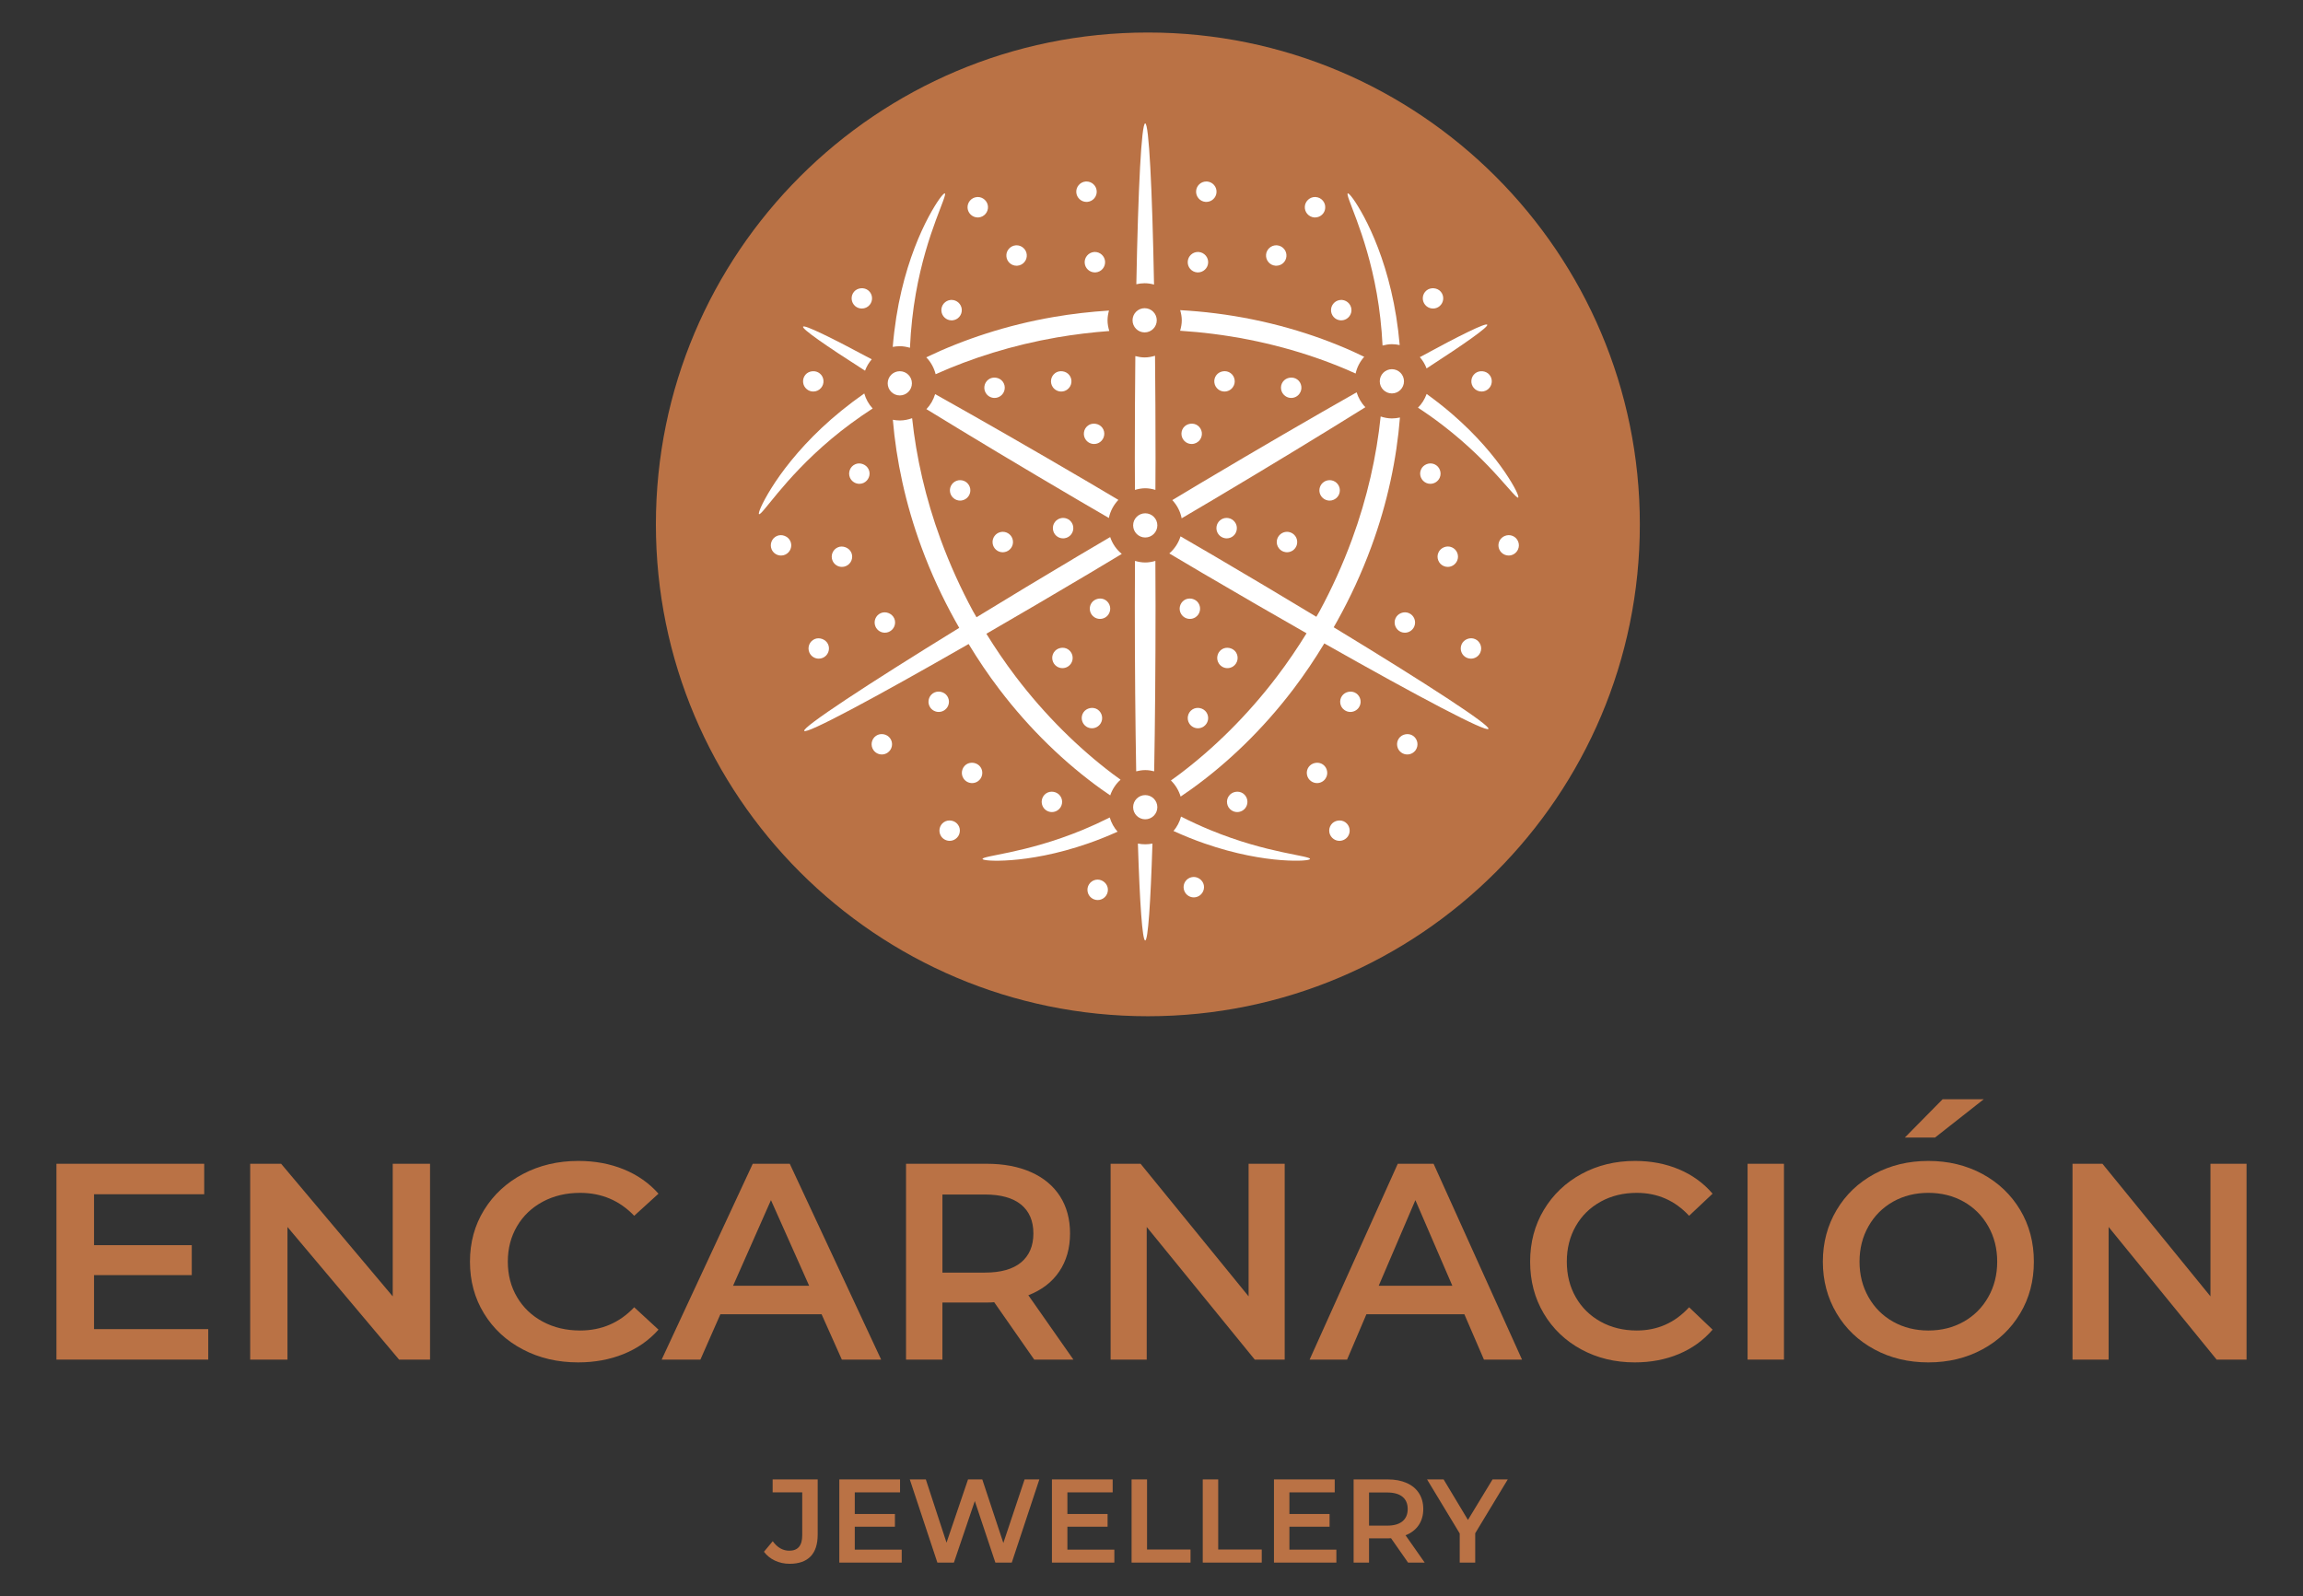 <?xml version="1.0" encoding="UTF-8"?> <svg xmlns="http://www.w3.org/2000/svg" xmlns:xlink="http://www.w3.org/1999/xlink" version="1.1" id="Calque_1" x="0px" y="0px" width="375px" height="260px" viewBox="0 0 375 260" xml:space="preserve"><rect x="0" y="0" width="375" height="260" fill="#333333" stroke="none"/> <g> <g> <g> <path fill="#BA7245" d="M267.017,85.404c0,44.24-35.869,80.115-80.11,80.115c-44.231,0-80.107-35.875-80.107-80.115 c0-44.234,35.876-80.108,80.107-80.108C231.147,5.296,267.017,41.17,267.017,85.404z"></path> <g> <polygon fill="#BA7245" points="15.311,207.685 31.226,207.685 31.226,202.809 15.311,202.809 15.311,194.514 33.251,194.514 33.251,189.55 9.191,189.55 9.191,221.446 33.909,221.446 33.909,216.482 15.311,216.482 "></polygon> <polygon fill="#BA7245" points="63.948,211.146 45.776,189.55 40.738,189.55 40.738,221.446 46.809,221.446 46.809,199.845 64.984,221.446 70.024,221.446 70.024,189.55 63.948,189.55 "></polygon> <path fill="#BA7245" d="M88.388,195.721c1.787-0.955,3.813-1.433,6.073-1.433c3.484,0,6.421,1.242,8.807,3.734l3.955-3.601 c-1.54-1.729-3.422-3.053-5.653-3.961c-2.229-0.911-4.689-1.373-7.39-1.373c-3.326,0-6.334,0.709-9.017,2.121 c-2.684,1.416-4.795,3.369-6.333,5.855c-1.54,2.491-2.307,5.306-2.307,8.432c0,3.128,0.759,5.944,2.282,8.429 c1.523,2.493,3.627,4.445,6.31,5.857c2.683,1.413,5.69,2.118,9.02,2.118c2.696,0,5.166-0.454,7.413-1.365 c2.243-0.913,4.134-2.233,5.674-3.966l-3.955-3.647c-2.385,2.524-5.322,3.785-8.807,3.785c-2.26,0-4.286-0.478-6.073-1.437 c-1.789-0.958-3.186-2.286-4.192-3.989c-1.004-1.698-1.508-3.626-1.508-5.785c0-2.16,0.504-4.084,1.508-5.786 C85.202,198.007,86.599,196.682,88.388,195.721z"></path> <path fill="#BA7245" d="M143.478,221.446l-14.88-31.896h-6.026l-14.833,31.896h6.309l3.252-7.386h16.479l3.298,7.386H143.478z M119.369,209.415l6.168-13.943l6.217,13.943H119.369z"></path> <path fill="#BA7245" d="M153.457,212.149h7.202c0.546,0,0.958-0.016,1.227-0.049l6.518,9.346h6.381l-7.338-10.481 c2.188-0.85,3.867-2.139,5.036-3.874c1.168-1.729,1.754-3.797,1.754-6.197c0-2.341-0.549-4.359-1.64-6.063 c-1.096-1.696-2.67-3.008-4.718-3.918c-2.052-0.909-4.461-1.363-7.221-1.363h-13.126v31.896h5.924V212.149z M153.457,194.558 h6.927c2.582,0,4.542,0.549,5.88,1.641c1.335,1.095,2.004,2.66,2.004,4.695c0,2.036-0.669,3.605-2.004,4.72 c-1.338,1.108-3.298,1.661-5.88,1.661h-6.927V194.558z"></path> <polygon fill="#BA7245" points="186.723,199.845 204.313,221.446 209.188,221.446 209.188,189.55 203.31,189.55 203.31,211.146 185.72,189.55 180.843,189.55 180.843,221.446 186.723,221.446 "></polygon> <path fill="#BA7245" d="M227.6,189.55l-14.354,31.896h6.102l3.145-7.386h15.951l3.188,7.386h6.201l-14.401-31.896H227.6z M224.498,209.415l5.97-13.943l6.018,13.943H224.498z"></path> <path fill="#BA7245" d="M260.639,195.721c1.732-0.955,3.692-1.433,5.877-1.433c3.372,0,6.213,1.242,8.522,3.734l3.825-3.601 c-1.486-1.729-3.31-3.053-5.467-3.961c-2.159-0.911-4.544-1.373-7.153-1.373c-3.221,0-6.13,0.709-8.726,2.121 c-2.601,1.416-4.644,3.369-6.135,5.855c-1.487,2.491-2.23,5.306-2.23,8.432c0,3.128,0.736,5.944,2.21,8.429 c1.473,2.493,3.512,4.445,6.108,5.857c2.599,1.413,5.504,2.118,8.727,2.118c2.612,0,5.006-0.454,7.177-1.365 c2.171-0.913,4.003-2.233,5.489-3.966l-3.825-3.647c-2.31,2.524-5.15,3.785-8.522,3.785c-2.185,0-4.145-0.478-5.877-1.437 c-1.732-0.958-3.087-2.286-4.058-3.989c-0.974-1.698-1.455-3.626-1.455-5.785c0-2.16,0.481-4.084,1.455-5.786 C257.552,198.007,258.906,196.682,260.639,195.721z"></path> <rect x="284.562" y="189.55" fill="#BA7245" width="5.924" height="31.896"></rect> <polygon fill="#BA7245" points="323.022,179.036 316.322,179.036 310.172,185.276 315.089,185.276 "></polygon> <path fill="#BA7245" d="M322.795,191.209c-2.616-1.412-5.544-2.121-8.797-2.121c-3.249,0-6.184,0.709-8.794,2.121 c-2.615,1.416-4.664,3.373-6.151,5.882c-1.487,2.507-2.235,5.309-2.235,8.405c0,3.1,0.748,5.897,2.235,8.41 c1.487,2.507,3.536,4.464,6.151,5.876c2.61,1.413,5.545,2.118,8.794,2.118c3.253,0,6.181-0.705,8.797-2.118 c2.612-1.412,4.661-3.364,6.15-5.857c1.488-2.484,2.233-5.301,2.233-8.429c0-3.126-0.745-5.94-2.233-8.432 C327.456,194.578,325.407,192.625,322.795,191.209z M323.75,211.261c-0.971,1.717-2.305,3.052-4.01,4.01 c-1.7,0.959-3.618,1.437-5.742,1.437c-2.123,0-4.039-0.478-5.744-1.437c-1.701-0.958-3.034-2.293-4.007-4.01 c-0.974-1.717-1.458-3.636-1.458-5.765c0-2.126,0.484-4.049,1.458-5.764c0.973-1.717,2.306-3.051,4.007-4.012 c1.705-0.955,3.621-1.433,5.744-1.433c2.124,0,4.042,0.478,5.742,1.433c1.705,0.961,3.039,2.295,4.01,4.012 c0.976,1.715,1.457,3.638,1.457,5.764C325.207,207.625,324.726,209.544,323.75,211.261z"></path> <polygon fill="#BA7245" points="359.932,189.55 359.932,211.146 342.342,189.55 337.47,189.55 337.47,221.446 343.348,221.446 343.348,199.845 360.937,221.446 365.809,221.446 365.809,189.55 "></polygon> <path fill="#BA7245" d="M125.81,243.072h4.817v7.004c0,1.667-0.705,2.498-2.109,2.498c-1.046,0-1.944-0.517-2.692-1.548 l-1.434,1.72c0.468,0.622,1.064,1.1,1.792,1.443c0.73,0.34,1.527,0.515,2.391,0.515c1.498,0,2.632-0.397,3.408-1.194 c0.772-0.793,1.161-1.982,1.161-3.565v-8.983h-7.334V243.072z"></path> <polygon fill="#BA7245" points="139.183,248.666 145.721,248.666 145.721,246.593 139.183,246.593 139.183,243.072 146.556,243.072 146.556,240.961 136.666,240.961 136.666,254.509 146.826,254.509 146.826,252.401 139.183,252.401 "></polygon> <polygon fill="#BA7245" points="163.376,251.316 159.947,240.961 157.626,240.961 154.123,251.261 150.754,240.961 148.142,240.961 152.634,254.509 155.324,254.509 158.729,244.484 162.077,254.509 164.749,254.509 169.238,240.961 166.836,240.961 "></polygon> <polygon fill="#BA7245" points="173.805,248.666 180.349,248.666 180.349,246.593 173.805,246.593 173.805,243.072 181.177,243.072 181.177,240.961 171.288,240.961 171.288,254.509 181.45,254.509 181.45,252.401 173.805,252.401 "></polygon> <polygon fill="#BA7245" points="186.774,240.961 184.258,240.961 184.258,254.509 193.854,254.509 193.854,252.379 186.774,252.379 "></polygon> <polygon fill="#BA7245" points="198.362,240.961 195.845,240.961 195.845,254.509 205.451,254.509 205.451,252.379 198.362,252.379 "></polygon> <polygon fill="#BA7245" points="209.955,248.666 216.496,248.666 216.496,246.593 209.955,246.593 209.955,243.072 217.333,243.072 217.333,240.961 207.441,240.961 207.441,254.509 217.602,254.509 217.602,252.401 209.955,252.401 "></polygon> <path fill="#BA7245" d="M231.005,248.413c0.495-0.734,0.748-1.613,0.748-2.631c0-0.995-0.236-1.854-0.702-2.577 c-0.459-0.72-1.129-1.278-2.002-1.663c-0.867-0.386-1.893-0.581-3.065-0.581h-5.572v13.548h2.511v-3.947h3.062 c0.231,0,0.406-0.008,0.521-0.019l2.77,3.966h2.708l-3.117-4.45C229.795,249.693,230.509,249.145,231.005,248.413z M225.864,248.491h-2.942v-5.4h2.942c1.1,0,1.928,0.234,2.501,0.695c0.569,0.466,0.852,1.132,0.852,1.996 c0,0.863-0.282,1.527-0.852,2.002C227.792,248.257,226.964,248.491,225.864,248.491z"></path> <polygon fill="#BA7245" points="239.026,247.559 235.063,240.961 232.368,240.961 237.688,249.765 237.688,254.509 240.21,254.509 240.21,249.73 245.51,240.961 243.033,240.961 "></polygon> </g> </g> </g> <g> <path fill="#FFFFFF" d="M172.8,63.771c0.354,0,0.694-0.109,0.985-0.323c0.361-0.266,0.594-0.652,0.662-1.091 c0.067-0.438-0.043-0.879-0.303-1.23c-0.518-0.718-1.627-0.881-2.327-0.365c-0.358,0.264-0.594,0.653-0.665,1.088 c-0.066,0.442,0.043,0.883,0.299,1.234C171.764,63.514,172.267,63.771,172.8,63.771z"></path> <path fill="#FFFFFF" d="M163.587,63.401c0.068-0.439-0.04-0.882-0.307-1.243c-0.525-0.709-1.621-0.872-2.318-0.352 c-0.742,0.536-0.907,1.577-0.366,2.321c0.312,0.428,0.815,0.689,1.344,0.689c0.356,0,0.692-0.113,0.987-0.326 C163.285,64.228,163.521,63.841,163.587,63.401z"></path> <path fill="#FFFFFF" d="M178.147,72.316c0.356,0,0.696-0.11,0.982-0.318c0.357-0.264,0.593-0.65,0.663-1.091 c0.07-0.442-0.036-0.884-0.302-1.239c-0.524-0.716-1.634-0.873-2.319-0.362c-0.363,0.261-0.599,0.649-0.667,1.087 c-0.069,0.439,0.037,0.882,0.3,1.24C177.118,72.062,177.619,72.316,178.147,72.316z"></path> <path fill="#FFFFFF" d="M198.052,61.114c-0.268,0.356-0.376,0.794-0.31,1.237c0.063,0.442,0.302,0.831,0.664,1.1 c0.289,0.208,0.629,0.32,0.979,0.32c0.537,0,1.036-0.257,1.341-0.681c0.268-0.359,0.378-0.801,0.305-1.24 c-0.066-0.438-0.305-0.828-0.656-1.082C199.661,60.236,198.568,60.412,198.052,61.114z"></path> <path fill="#FFFFFF" d="M211.588,64.131c0.268-0.362,0.373-0.805,0.302-1.243c-0.067-0.439-0.302-0.825-0.654-1.08 c-0.711-0.523-1.802-0.361-2.329,0.354c-0.264,0.357-0.373,0.8-0.306,1.235c0.071,0.443,0.306,0.834,0.665,1.092 c0.28,0.21,0.625,0.326,0.981,0.326C210.779,64.816,211.286,64.555,211.588,64.131z"></path> <path fill="#FFFFFF" d="M194.039,72.316c0.532,0,1.034-0.255,1.34-0.676c0.269-0.362,0.374-0.805,0.308-1.243 c-0.071-0.442-0.308-0.828-0.656-1.083c-0.709-0.528-1.804-0.365-2.336,0.354c-0.54,0.744-0.378,1.785,0.364,2.328 C193.346,72.206,193.687,72.316,194.039,72.316z"></path> <path fill="#FFFFFF" d="M207.674,43.275l0.142,0.006c0.872,0,1.584-0.655,1.654-1.524c0.035-0.443-0.098-0.873-0.388-1.214 c-0.289-0.34-0.688-0.545-1.131-0.584l-0.143-0.006c-0.854,0-1.586,0.67-1.656,1.533 C206.083,42.404,206.769,43.205,207.674,43.275z"></path> <path fill="#FFFFFF" d="M196.288,32.883l0.142,0.003c0.86,0,1.583-0.67,1.653-1.515c0.04-0.446-0.092-0.876-0.382-1.216 c-0.284-0.339-0.688-0.552-1.136-0.59l-0.143-0.003c-0.865,0-1.589,0.67-1.654,1.518c-0.039,0.446,0.099,0.876,0.386,1.216 C195.442,32.641,195.85,32.845,196.288,32.883z"></path> <path fill="#FFFFFF" d="M213.998,35.416l0.129,0.003c0.872,0,1.603-0.673,1.657-1.519c0.041-0.444-0.094-0.874-0.379-1.215 c-0.289-0.342-0.691-0.551-1.136-0.588l-0.143-0.009c-0.854,0-1.588,0.674-1.659,1.528c-0.034,0.448,0.105,0.882,0.396,1.219 C213.154,35.173,213.554,35.377,213.998,35.416z"></path> <path fill="#FFFFFF" d="M218.258,52.172l0.143,0.006c0.855,0,1.584-0.672,1.655-1.533c0.068-0.913-0.617-1.714-1.524-1.791 l-0.134-0.003c-0.864,0-1.59,0.667-1.663,1.533c-0.035,0.448,0.108,0.878,0.402,1.222 C217.425,51.938,217.827,52.143,218.258,52.172z"></path> <path fill="#FFFFFF" d="M194.918,44.363l0.142,0.006c0.866,0,1.593-0.672,1.661-1.527c0.037-0.442-0.1-0.872-0.386-1.21 c-0.291-0.341-0.694-0.548-1.14-0.587l-0.138-0.006c-0.861,0-1.588,0.676-1.652,1.528c-0.039,0.447,0.101,0.878,0.388,1.218 C194.078,44.124,194.484,44.331,194.918,44.363z"></path> <path fill="#FFFFFF" d="M165.527,43.282l0.135-0.006c0.441-0.033,0.846-0.24,1.134-0.576c0.289-0.341,0.432-0.773,0.394-1.215 c-0.069-0.857-0.797-1.531-1.659-1.531l-0.139,0.006c-0.444,0.039-0.845,0.247-1.134,0.59c-0.29,0.338-0.422,0.769-0.386,1.199 C163.935,42.608,164.662,43.282,165.527,43.282z"></path> <path fill="#FFFFFF" d="M176.915,32.886l0.134-0.003c0.444-0.039,0.847-0.241,1.136-0.581c0.287-0.337,0.429-0.771,0.389-1.219 c-0.07-0.854-0.798-1.521-1.654-1.521l-0.144,0.003c-0.445,0.038-0.845,0.249-1.13,0.584c-0.289,0.341-0.427,0.771-0.39,1.208 C175.326,32.216,176.052,32.886,176.915,32.886z"></path> <path fill="#FFFFFF" d="M159.217,35.419l0.126-0.006c0.915-0.071,1.602-0.875,1.529-1.8c-0.072-0.851-0.802-1.525-1.658-1.525 l-0.141,0.009c-0.914,0.077-1.593,0.881-1.522,1.792C157.62,34.749,158.353,35.419,159.217,35.419z"></path> <path fill="#FFFFFF" d="M153.29,50.648c0.066,0.857,0.792,1.53,1.65,1.53l0.132-0.002c0.441-0.033,0.842-0.234,1.134-0.57 c0.291-0.338,0.436-0.77,0.401-1.228c-0.073-0.859-0.801-1.527-1.66-1.527l-0.14,0.003c-0.442,0.039-0.845,0.247-1.135,0.587 C153.39,49.779,153.25,50.213,153.29,50.648z"></path> <path fill="#FFFFFF" d="M178.145,41.045c-0.443,0.039-0.848,0.247-1.134,0.589c-0.288,0.339-0.424,0.77-0.388,1.2 c0.061,0.863,0.79,1.535,1.656,1.535l0.136-0.006c0.442-0.032,0.845-0.24,1.131-0.575c0.289-0.341,0.43-0.775,0.394-1.225 c-0.072-0.854-0.8-1.524-1.655-1.524L178.145,41.045z"></path> <path fill="#FFFFFF" d="M207.912,88.038c-0.064,0.436,0.046,0.875,0.311,1.233c0.261,0.359,0.648,0.593,1.087,0.656l0.255,0.023 c0.819,0,1.524-0.61,1.639-1.396c0.073-0.442-0.03-0.881-0.292-1.246c-0.263-0.358-0.651-0.6-1.095-0.67l-0.257-0.018 C208.747,86.62,208.04,87.228,207.912,88.038z"></path> <path fill="#FFFFFF" d="M218.146,80.134c0.073-0.439-0.029-0.878-0.291-1.24c-0.262-0.362-0.652-0.599-1.093-0.67l-0.26-0.017 c-0.818,0-1.51,0.586-1.646,1.411c-0.14,0.908,0.487,1.756,1.394,1.899l0.252,0.018C217.324,81.534,218.032,80.923,218.146,80.134 z"></path> <path fill="#FFFFFF" d="M199.989,84.377l-0.257-0.02c-0.819,0-1.512,0.593-1.642,1.415c-0.139,0.907,0.485,1.755,1.396,1.895 l0.245,0.021c0.836,0,1.526-0.593,1.647-1.405c0.071-0.442-0.031-0.881-0.3-1.24C200.818,84.681,200.428,84.445,199.989,84.377z"></path> <path fill="#FFFFFF" d="M163.282,89.95l0.252-0.023c0.436-0.063,0.826-0.297,1.088-0.656c0.266-0.358,0.375-0.798,0.306-1.246 c-0.131-0.812-0.821-1.405-1.646-1.405l-0.257,0.018c-0.906,0.146-1.527,0.999-1.388,1.897 C161.76,89.354,162.453,89.95,163.282,89.95z"></path> <path fill="#FFFFFF" d="M157.985,79.612c-0.133-0.816-0.824-1.405-1.643-1.405l-0.26,0.017c-0.439,0.07-0.832,0.306-1.091,0.668 c-0.26,0.358-0.366,0.801-0.296,1.228c0.12,0.806,0.829,1.415,1.645,1.415l0.255-0.021 C157.503,81.371,158.123,80.525,157.985,79.612z"></path> <path fill="#FFFFFF" d="M173.109,84.357l-0.252,0.02c-0.443,0.068-0.833,0.303-1.097,0.661c-0.265,0.36-0.369,0.799-0.299,1.234 c0.124,0.821,0.816,1.415,1.645,1.415l0.254-0.021c0.441-0.066,0.827-0.302,1.088-0.659c0.262-0.361,0.369-0.8,0.302-1.245 C174.62,84.947,173.928,84.357,173.109,84.357z"></path> <path fill="#FFFFFF" d="M174.394,108.069c0.242-0.369,0.326-0.813,0.236-1.25c-0.091-0.436-0.348-0.809-0.716-1.055 c-0.75-0.491-1.821-0.263-2.306,0.484c-0.246,0.372-0.33,0.82-0.235,1.255c0.092,0.433,0.348,0.808,0.717,1.05 c0.272,0.174,0.586,0.27,0.909,0.27C173.563,108.825,174.084,108.54,174.394,108.069z"></path> <path fill="#FFFFFF" d="M176.174,117.294c0.094,0.437,0.351,0.81,0.713,1.051c0.273,0.177,0.589,0.272,0.916,0.272l0,0 c0.562,0,1.083-0.284,1.391-0.754c0.502-0.758,0.289-1.793-0.483-2.31c-0.748-0.483-1.817-0.252-2.303,0.489 C176.165,116.417,176.082,116.859,176.174,117.294z"></path> <path fill="#FFFFFF" d="M180.507,100.051c0.504-0.762,0.288-1.796-0.481-2.304c-0.742-0.49-1.817-0.264-2.309,0.487 c-0.497,0.771-0.278,1.802,0.482,2.298c0.273,0.18,0.589,0.273,0.915,0.273C179.68,100.805,180.205,100.521,180.507,100.051z"></path> <path fill="#FFFFFF" d="M198.954,105.761c-0.372,0.243-0.629,0.619-0.718,1.056c-0.092,0.439-0.009,0.884,0.233,1.249 c0.309,0.475,0.831,0.759,1.391,0.759c0.324,0,0.639-0.096,0.911-0.27c0.767-0.5,0.985-1.536,0.482-2.311 C200.766,105.502,199.689,105.28,198.954,105.761z"></path> <path fill="#FFFFFF" d="M194.144,115.563c-0.759,0.508-0.973,1.539-0.475,2.301c0.308,0.471,0.826,0.754,1.391,0.754 c0.326,0,0.641-0.095,0.907-0.268c0.374-0.244,0.629-0.62,0.725-1.056c0.092-0.432,0.005-0.877-0.238-1.255 C195.967,115.301,194.908,115.062,194.144,115.563z"></path> <path fill="#FFFFFF" d="M192.354,100.046c0.308,0.475,0.832,0.759,1.398,0.759c0.323,0,0.641-0.093,0.911-0.27 c0.764-0.501,0.978-1.537,0.479-2.305c-0.487-0.744-1.556-0.973-2.304-0.483C192.069,98.255,191.854,99.287,192.354,100.046z"></path> <path fill="#FFFFFF" d="M213.081,124.939c-0.254,0.365-0.349,0.809-0.265,1.247c0.079,0.438,0.328,0.815,0.685,1.06 c0.281,0.195,0.61,0.301,0.951,0.301c0.543,0,1.057-0.264,1.364-0.714c0.26-0.365,0.353-0.804,0.273-1.242 c-0.074-0.443-0.32-0.823-0.688-1.081C214.675,124.01,213.593,124.205,213.081,124.939z"></path> <path fill="#FFFFFF" d="M227.783,120.269c-0.258,0.365-0.352,0.811-0.271,1.246c0.075,0.438,0.319,0.818,0.687,1.073 c0.28,0.193,0.605,0.297,0.95,0.297c0.546,0,1.053-0.267,1.372-0.72c0.515-0.757,0.326-1.792-0.425-2.314 C229.361,119.341,228.265,119.555,227.783,120.269z"></path> <path fill="#FFFFFF" d="M216.736,134.336c-0.25,0.364-0.351,0.81-0.273,1.248c0.083,0.44,0.333,0.818,0.691,1.067 c0.279,0.197,0.607,0.3,0.95,0.3c0.542,0,1.051-0.264,1.372-0.718c0.519-0.75,0.333-1.79-0.424-2.315 C218.32,133.41,217.234,133.612,216.736,134.336z"></path> <path fill="#FFFFFF" d="M200.091,129.653c-0.26,0.364-0.352,0.81-0.271,1.249c0.079,0.441,0.328,0.822,0.693,1.067 c0.279,0.193,0.604,0.297,0.942,0.297c0.546,0,1.056-0.267,1.375-0.722c0.518-0.752,0.328-1.793-0.43-2.318 C201.67,128.727,200.588,128.924,200.091,129.653z"></path> <path fill="#FFFFFF" d="M218.524,113.345c-0.257,0.364-0.355,0.809-0.277,1.25c0.077,0.439,0.325,0.822,0.69,1.065 c0.278,0.199,0.608,0.299,0.945,0.299c0.546,0,1.056-0.267,1.37-0.712c0.255-0.367,0.354-0.81,0.273-1.248 c-0.08-0.439-0.326-0.819-0.698-1.074C220.099,112.422,219.019,112.63,218.524,113.345z"></path> <path fill="#FFFFFF" d="M136.439,89.142c-0.41,0.174-0.722,0.494-0.888,0.906c-0.167,0.416-0.16,0.87,0.016,1.278 c0.263,0.614,0.863,1.009,1.528,1.009c0.231,0,0.451-0.045,0.669-0.143c0.407-0.178,0.724-0.507,0.885-0.925 c0.159-0.416,0.149-0.863-0.028-1.261C138.263,89.182,137.192,88.806,136.439,89.142z"></path> <path fill="#FFFFFF" d="M132.662,104.087c-0.41,0.172-0.725,0.496-0.892,0.908c-0.164,0.415-0.157,0.869,0.02,1.282 c0.263,0.611,0.862,1.002,1.527,1.002c0.23,0,0.453-0.045,0.666-0.137c0.406-0.177,0.722-0.503,0.882-0.919 c0.163-0.412,0.156-0.866-0.021-1.271C134.486,104.13,133.428,103.747,132.662,104.087z"></path> <path fill="#FFFFFF" d="M126.515,87.292c-0.839,0.362-1.229,1.344-0.866,2.195c0.267,0.605,0.866,0.997,1.528,0.997 c0.227,0,0.452-0.044,0.66-0.135c0.411-0.179,0.725-0.507,0.888-0.921c0.163-0.414,0.156-0.865-0.024-1.271 C128.345,87.337,127.313,86.942,126.515,87.292z"></path> <path fill="#FFFFFF" d="M139.269,75.611c-0.84,0.359-1.232,1.338-0.867,2.195c0.267,0.602,0.867,0.996,1.528,0.996 c0.228,0,0.45-0.041,0.669-0.139c0.837-0.377,1.221-1.362,0.855-2.186C141.098,75.652,140.054,75.259,139.269,75.611z"></path> <path fill="#FFFFFF" d="M143.416,99.865c-0.839,0.361-1.227,1.343-0.859,2.191c0.264,0.604,0.863,0.996,1.525,0.996 c0.232,0,0.456-0.047,0.665-0.139c0.843-0.369,1.229-1.35,0.867-2.183C145.253,99.906,144.221,99.509,143.416,99.865z"></path> <path fill="#FFFFFF" d="M236.411,89.147c-0.816-0.365-1.835,0.035-2.191,0.854c-0.181,0.403-0.189,0.851-0.029,1.266 c0.158,0.418,0.473,0.747,0.886,0.929c0.211,0.094,0.437,0.139,0.663,0.139c0.659,0,1.258-0.395,1.528-1.009 c0.18-0.407,0.184-0.863,0.019-1.278C237.123,89.636,236.805,89.316,236.411,89.147z"></path> <path fill="#FFFFFF" d="M240.188,104.091c-0.826-0.362-1.845,0.044-2.196,0.863c-0.367,0.84,0.019,1.825,0.86,2.188 c0.214,0.092,0.434,0.137,0.662,0.137l0,0c0.667,0,1.266-0.391,1.53-1.002c0.174-0.413,0.181-0.867,0.016-1.282 C240.895,104.583,240.58,104.26,240.188,104.091z"></path> <path fill="#FFFFFF" d="M247.203,88.203c-0.165-0.415-0.479-0.735-0.881-0.907c-0.821-0.362-1.836,0.042-2.188,0.86 c-0.182,0.407-0.188,0.86-0.027,1.271c0.165,0.416,0.484,0.742,0.89,0.917c0.207,0.095,0.433,0.139,0.661,0.139 c0.661,0,1.258-0.391,1.524-1.002C247.364,89.072,247.368,88.619,247.203,88.203z"></path> <path fill="#FFFFFF" d="M234.434,77.8c0.36-0.84-0.025-1.825-0.857-2.186c-0.824-0.364-1.84,0.038-2.192,0.857 c-0.37,0.83,0.012,1.814,0.862,2.194c0.209,0.095,0.428,0.136,0.656,0.136C233.566,78.802,234.165,78.408,234.434,77.8z"></path> <path fill="#FFFFFF" d="M228.09,102.917c0.209,0.089,0.432,0.136,0.661,0.136c0.663,0,1.263-0.392,1.531-1.002 c0.362-0.843-0.023-1.824-0.861-2.186c-0.831-0.362-1.845,0.044-2.196,0.86C226.862,101.561,227.248,102.543,228.09,102.917z"></path> <path fill="#FFFFFF" d="M157.334,124.51c-0.366,0.258-0.607,0.638-0.687,1.076s0.017,0.882,0.272,1.249 c0.313,0.448,0.823,0.712,1.367,0.712l0,0c0.339,0,0.671-0.104,0.944-0.294c0.363-0.251,0.609-0.628,0.69-1.067 c0.079-0.437-0.01-0.882-0.268-1.251C159.145,124.207,158.069,124.006,157.334,124.51z"></path> <path fill="#FFFFFF" d="M142.638,119.851c-0.753,0.522-0.939,1.563-0.416,2.316c0.311,0.449,0.823,0.718,1.37,0.718l0,0 c0.34,0,0.667-0.104,0.941-0.297c0.367-0.252,0.613-0.632,0.694-1.068c0.08-0.438-0.015-0.88-0.268-1.244 C144.46,119.549,143.387,119.335,142.638,119.851z"></path> <path fill="#FFFFFF" d="M153.681,133.92c-0.748,0.519-0.939,1.559-0.416,2.32c0.312,0.445,0.825,0.711,1.369,0.711l0,0 c0.338,0,0.666-0.103,0.942-0.295c0.369-0.254,0.616-0.632,0.692-1.072c0.082-0.438-0.013-0.884-0.266-1.239 C155.502,133.609,154.422,133.41,153.681,133.92z"></path> <path fill="#FFFFFF" d="M170.333,129.229c-0.752,0.522-0.944,1.563-0.416,2.328c0.311,0.442,0.822,0.709,1.365,0.709 c0.339,0,0.669-0.104,0.939-0.294c0.369-0.248,0.615-0.631,0.697-1.07c0.081-0.438-0.016-0.884-0.267-1.243 C172.149,128.924,171.069,128.722,170.333,129.229z"></path> <path fill="#FFFFFF" d="M154.491,114.593c0.081-0.439-0.02-0.884-0.272-1.249c-0.502-0.724-1.572-0.922-2.315-0.416 c-0.365,0.251-0.611,0.635-0.69,1.071c-0.081,0.438,0.016,0.88,0.271,1.251c0.313,0.441,0.824,0.708,1.367,0.708c0,0,0,0,0.002,0 c0.339,0,0.669-0.1,0.942-0.293C154.166,115.415,154.412,115.032,154.491,114.593z"></path> <path fill="#FFFFFF" d="M240.183,60.827c-0.344,0.281-0.554,0.685-0.595,1.129c-0.043,0.445,0.097,0.878,0.38,1.216 c0.315,0.38,0.782,0.596,1.28,0.599c0.39,0,0.768-0.138,1.074-0.394c0.693-0.593,0.785-1.64,0.204-2.334 C241.963,60.361,240.853,60.264,240.183,60.827z"></path> <path fill="#FFFFFF" d="M233.339,50.254L233.339,50.254c0.388,0,0.769-0.134,1.069-0.388c0.34-0.286,0.547-0.686,0.588-1.125 c0.042-0.448-0.097-0.881-0.379-1.217c-0.566-0.681-1.687-0.768-2.346-0.209c-0.704,0.584-0.801,1.631-0.211,2.34 C232.372,50.037,232.844,50.254,233.339,50.254z"></path> <path fill="#FFFFFF" d="M194.068,142.866c-0.438,0.085-0.813,0.335-1.064,0.702c-0.246,0.372-0.331,0.815-0.246,1.239 c0.145,0.782,0.831,1.356,1.632,1.356c0.105,0,0.213-0.014,0.326-0.034c0.893-0.18,1.482-1.056,1.306-1.963 C195.84,143.281,194.925,142.687,194.068,142.866z"></path> <path fill="#FFFFFF" d="M178.417,143.295c-0.438,0.087-0.817,0.336-1.067,0.709c-0.248,0.367-0.333,0.815-0.247,1.249 c0.153,0.777,0.841,1.341,1.634,1.341c0.106,0,0.208-0.01,0.319-0.03c0.436-0.085,0.816-0.337,1.062-0.707 c0.25-0.369,0.337-0.813,0.252-1.26C180.188,143.72,179.286,143.121,178.417,143.295z"></path> <path fill="#FFFFFF" d="M131.154,61.031c-0.289,0.345-0.422,0.775-0.385,1.219c0.037,0.442,0.247,0.848,0.589,1.13 c0.299,0.253,0.678,0.391,1.068,0.391c0.498,0,0.964-0.219,1.274-0.595c0.289-0.344,0.425-0.775,0.385-1.22 c-0.04-0.444-0.251-0.848-0.591-1.124C132.818,60.26,131.704,60.367,131.154,61.031z"></path> <path fill="#FFFFFF" d="M140.333,50.254c0.496,0,0.962-0.217,1.281-0.599c0.585-0.706,0.489-1.756-0.207-2.334 c-0.676-0.575-1.789-0.472-2.348,0.198c-0.589,0.7-0.497,1.754,0.209,2.353C139.564,50.117,139.945,50.254,140.333,50.254z"></path> <circle fill="#FFFFFF" cx="186.385" cy="52.169" r="1.972"></circle> <path fill="#FFFFFF" d="M186.48,83.604c-1.087,0-1.97,0.881-1.97,1.966c0,1.088,0.883,1.975,1.97,1.975s1.972-0.887,1.972-1.975 C188.452,84.484,187.568,83.604,186.48,83.604z"></path> <circle fill="#FFFFFF" cx="186.48" cy="131.473" r="1.971"></circle> <circle fill="#FFFFFF" cx="146.516" cy="62.434" r="1.972"></circle> <path fill="#FFFFFF" d="M226.645,56.061c0.436,0,0.86,0.05,1.27,0.14c-0.28-3.208-0.768-6.184-1.4-8.841 c-1.239-5.286-2.977-9.343-4.389-12.002c-1.423-2.664-2.476-3.969-2.668-3.858c-0.215,0.119,0.444,1.634,1.47,4.392 c1.015,2.762,2.353,6.807,3.26,11.949c0.45,2.553,0.782,5.392,0.936,8.438C225.613,56.152,226.114,56.061,226.645,56.061z"></path> <path fill="#FFFFFF" d="M242.173,52.887c-0.21-0.353-4.317,1.655-10.978,5.282c0.463,0.537,0.845,1.157,1.097,1.838 C238.654,55.886,242.381,53.238,242.173,52.887z"></path> <path fill="#FFFFFF" d="M247.205,81.041c0.193-0.122-0.477-1.657-2.176-4.161c-1.693-2.484-4.484-5.91-8.592-9.46 c-1.252-1.083-2.642-2.175-4.134-3.256c-0.313,0.847-0.78,1.617-1.412,2.236c1.446,0.951,2.803,1.91,4.036,2.865 c4.146,3.183,7.106,6.248,9.072,8.428C245.966,79.882,247.008,81.175,247.205,81.041z"></path> <path fill="#FFFFFF" d="M228.613,62.105c0-1.089-0.883-1.973-1.969-1.973c-1.09,0-1.975,0.883-1.975,1.973 c0,1.088,0.885,1.975,1.975,1.975C227.73,64.08,228.613,63.194,228.613,62.105z"></path> <path fill="#FFFFFF" d="M197.96,51.04c-1.952-0.249-3.882-0.415-5.79-0.525c0.152,0.529,0.26,1.077,0.26,1.658 c0,0.593-0.113,1.154-0.271,1.698c1.773,0.118,3.568,0.281,5.377,0.512c7.897,0.997,15.251,3.06,21.588,5.745 c0.551,0.228,1.078,0.472,1.615,0.711c0.218-1.035,0.719-1.957,1.396-2.723c-0.583-0.281-1.166-0.565-1.768-0.835 C213.824,54.326,206.173,52.075,197.96,51.04z"></path> <path fill="#FFFFFF" d="M187.913,46.347c-0.294-15.732-0.831-26.249-1.439-26.249c-0.611,0-1.146,10.493-1.443,26.196 c0.438-0.101,0.886-0.162,1.354-0.162C186.916,46.132,187.42,46.217,187.913,46.347z"></path> <path fill="#FFFFFF" d="M172.101,54.958c2.88-0.498,5.728-0.831,8.526-1.044c-0.169-0.554-0.286-1.133-0.286-1.741 c0-0.554,0.097-1.083,0.237-1.59c-2.968,0.19-5.993,0.525-9.052,1.056c-7.576,1.305-14.611,3.639-20.703,6.558 c0.737,0.753,1.261,1.699,1.528,2.752C158.215,58.32,164.905,56.2,172.101,54.958z"></path> <path fill="#FFFFFF" d="M153.854,31.499c-0.192-0.11-1.246,1.195-2.669,3.858c-1.413,2.659-3.151,6.717-4.396,12.002 c-0.649,2.74-1.146,5.822-1.424,9.146c0.373-0.071,0.755-0.116,1.15-0.116c0.578,0,1.123,0.106,1.653,0.258 c0.145-3.188,0.484-6.15,0.951-8.808c0.905-5.142,2.243-9.188,3.258-11.949C153.406,33.133,154.063,31.617,153.854,31.499z"></path> <path fill="#FFFFFF" d="M140.854,60.378c0.249-0.688,0.624-1.311,1.094-1.856c-6.786-3.645-10.979-5.667-11.184-5.315 C130.555,53.563,134.363,56.233,140.854,60.378z"></path> <path fill="#FFFFFF" d="M140.729,64.086c-2.626,1.841-4.948,3.742-6.928,5.605c-3.952,3.725-6.601,7.257-8.195,9.81 c-1.594,2.566-2.197,4.132-2.01,4.242c0.21,0.123,1.195-1.204,3.069-3.473c1.883-2.257,4.718-5.44,8.718-8.797 c1.953-1.637,4.205-3.313,6.711-4.941C141.461,65.848,140.993,65.009,140.729,64.086z"></path> <path fill="#FFFFFF" d="M176.327,135.157c-4.825,1.994-8.958,3.024-11.832,3.642c-2.884,0.606-4.521,0.856-4.505,1.1 c0.01,0.221,1.674,0.413,4.692,0.193c3-0.228,7.359-0.928,12.489-2.711c1.54-0.532,3.151-1.178,4.805-1.919 c-0.583-0.658-1.017-1.44-1.274-2.313C179.199,133.903,177.732,134.576,176.327,135.157z"></path> <path fill="#FFFFFF" d="M185.286,137.396c0.304,9.747,0.726,15.783,1.188,15.783c0.46,0,0.875-6.036,1.18-15.783 c-0.379,0.076-0.768,0.12-1.173,0.12C186.07,137.517,185.673,137.473,185.286,137.396z"></path> <path fill="#FFFFFF" d="M208.814,138.799c-2.874-0.617-7.005-1.647-11.829-3.642c-1.498-0.619-3.07-1.343-4.677-2.155 c-0.232,0.881-0.656,1.673-1.226,2.348c1.741,0.79,3.44,1.474,5.056,2.031c5.125,1.783,9.485,2.483,12.489,2.711 c3.014,0.218,4.677,0.027,4.687-0.193C213.331,139.655,211.696,139.405,208.814,138.799z"></path> </g> <g> <path fill="#FFFFFF" d="M180.558,84.366c0.23-1.133,0.786-2.145,1.55-2.946l-4.811-2.85c-9.184-5.395-17.78-10.32-25.027-14.378 c-0.284,0.925-0.762,1.765-1.42,2.446c7.077,4.348,15.56,9.446,24.744,14.835L180.558,84.366z"></path> <path fill="#FFFFFF" d="M186.48,79.525c0.578,0,1.126,0.107,1.657,0.265l0.021-5.216c0-5.808-0.032-11.384-0.083-16.627 c-0.536,0.158-1.1,0.27-1.69,0.27c-0.527,0-1.029-0.092-1.517-0.216c-0.054,5.229-0.083,10.79-0.083,16.573l0.02,5.219 C185.339,79.639,185.896,79.525,186.48,79.525z"></path> <path fill="#FFFFFF" d="M192.411,84.419l5.098-3.01c9.221-5.484,17.738-10.668,24.818-15.084c-0.659-0.67-1.138-1.507-1.427-2.426 c-7.26,4.116-15.888,9.128-25.113,14.618l-4.899,2.937C191.645,82.269,192.191,83.281,192.411,84.419z"></path> <path fill="#FFFFFF" d="M165.393,110.21c-1.743-2.293-3.326-4.633-4.782-6.988c5.199-3.004,10.84-6.312,16.73-9.814l5.318-3.188 c-0.868-0.714-1.527-1.657-1.889-2.746l-5.151,3.038c-5.888,3.502-11.49,6.883-16.615,10.021c-0.191-0.338-0.394-0.67-0.582-1.008 c-1.952-3.622-3.732-7.51-5.246-11.631c-2.483-6.736-3.987-13.482-4.655-19.782c-0.63,0.227-1.3,0.371-2.005,0.371 c-0.391,0-0.766-0.043-1.134-0.116c0.554,6.59,2.043,13.662,4.632,20.69c1.571,4.289,3.455,8.318,5.525,12.046 c0.209,0.389,0.436,0.771,0.653,1.157c-15.243,9.378-25.584,16.208-25.238,16.781c0.343,0.578,11.263-5.245,26.768-14.15 c1.503,2.482,3.155,4.951,4.99,7.361c5.008,6.595,10.778,12.1,16.609,16.285c0.487,0.353,0.974,0.676,1.459,1.008 c0.337-0.997,0.915-1.871,1.683-2.553c-0.434-0.318-0.868-0.626-1.3-0.952C175.668,121.885,170.204,116.549,165.393,110.21z"></path> <path fill="#FFFFFF" d="M217.166,102.167c0.199-0.357,0.412-0.709,0.604-1.065c2.071-3.729,3.95-7.758,5.523-12.046 c2.64-7.159,4.132-14.36,4.662-21.054c-0.423,0.092-0.863,0.15-1.311,0.15c-0.644,0-1.249-0.127-1.83-0.314 c-0.655,6.374-2.163,13.219-4.68,20.056c-1.517,4.122-3.295,8.009-5.25,11.631c-0.168,0.314-0.358,0.623-0.54,0.935 c-5.18-3.132-10.849-6.511-16.809-10.01l-5.309-3.091c-0.342,1.095-0.979,2.05-1.827,2.783l5.428,3.214 c5.958,3.494,11.662,6.798,16.92,9.793c-1.472,2.379-3.071,4.746-4.832,7.063c-4.814,6.339-10.276,11.675-15.775,15.828 c-0.491,0.373-0.987,0.726-1.479,1.082c0.737,0.712,1.276,1.613,1.584,2.623c0.578-0.395,1.159-0.789,1.74-1.207 c5.834-4.185,11.607-9.69,16.611-16.285c1.856-2.444,3.523-4.941,5.044-7.457c15.485,8.777,26.382,14.503,26.722,13.922 C242.7,118.14,232.387,111.414,217.166,102.167z"></path> <path fill="#FFFFFF" d="M186.48,91.614c-0.583,0-1.137-0.106-1.669-0.261l-0.027,7.35c0,9.798,0.083,18.983,0.223,26.926 c0.477-0.115,0.962-0.199,1.473-0.199c0.507,0,0.987,0.077,1.455,0.196c0.143-7.941,0.223-17.126,0.223-26.923l-0.027-7.344 C187.601,91.511,187.055,91.614,186.48,91.614z"></path> </g> </g> </svg> 